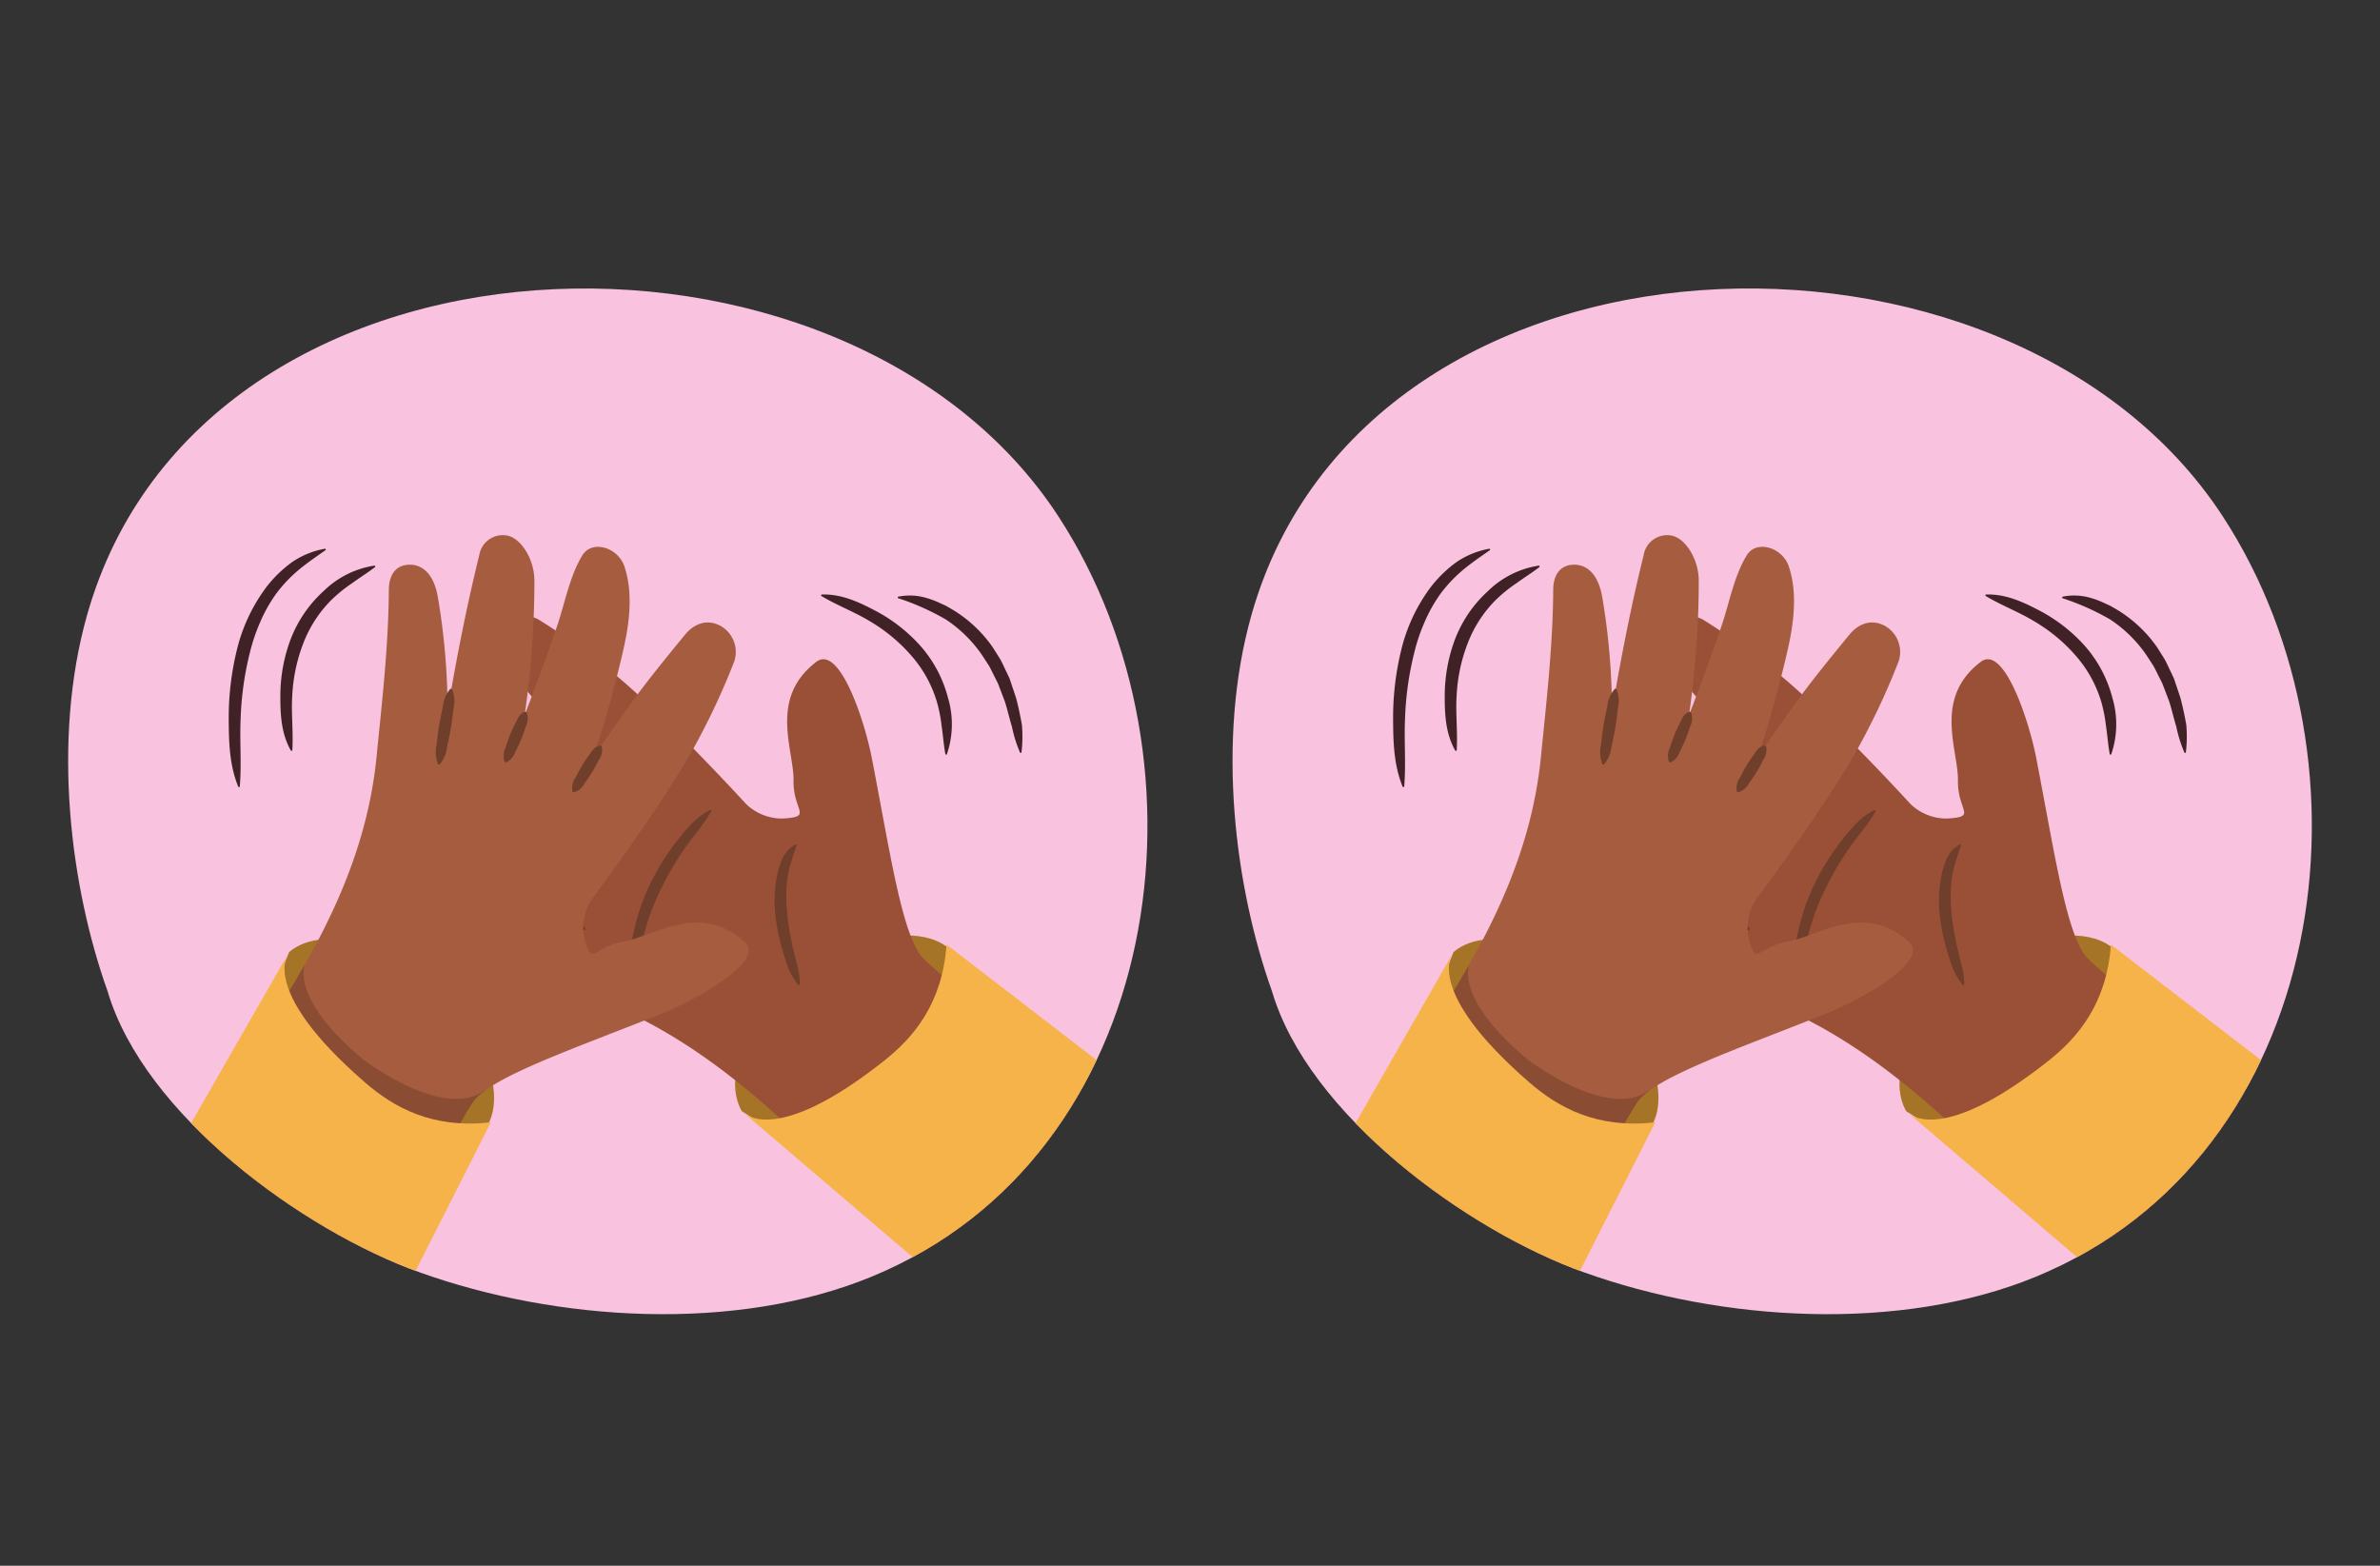<svg id="a8a0175c-138c-4361-852a-d481f5ad866f" data-name="Layer 1" xmlns="http://www.w3.org/2000/svg" xmlns:xlink="http://www.w3.org/1999/xlink" width="380" height="250" viewBox="0 0 380 250"><rect x="0" y="0" width="380" height="250" fill="#333333" stroke="none"/><defs><clipPath id="ae798add-522c-4203-afe7-7158fb79a1c4"><path d="M68.875,441.779c8.619,29.308,46.2,56.679,73.939,66.627,32.568,11.679,74.932,14.334,107.21,1.026,69.586-28.689,82.364-121.779,44.23-180.233C243.6,251.556,91.33,256.174,64.03,352.541,55.519,382.584,60.167,417.4,68.875,441.779Z" style="fill:none"/></clipPath><clipPath id="ee4b1380-e5bd-4c83-9dc0-5449aa40e936"><path d="M230.252,258.582l-6.686-17.228L191.787,253.57l4.5,14.048a11.284,11.284,0,0,0,10.115,5.619C218.486,273.28,230.252,258.582,230.252,258.582Z" style="fill:#f8a386"/></clipPath><clipPath id="ff0c17f3-2531-44a5-aaa3-966f9889124c"><path d="M181.376,140.038c-28.424,4.746-36.132,31.783-37.024,42.267s.685,19.865,3.779,29.966c5.926,19.35,7.216,49.624,41.758,53.249,13.683,1.436,29.262-4.667,38.384-15.234s12.966-19.928,13.607-38.309,1.338-37.154-10.727-52.9C218.379,142.467,205.916,135.942,181.376,140.038Z" style="fill:#f8a386"/></clipPath><clipPath id="a1ed7732-2712-4973-bbd8-b21c5bd5c00f"><path d="M205.913,201.707c7.931-1.118,12.84.821,14.5,5.047,1.916,4.863-1.949,12.325-9.871,14.3-6.532,1.628-12.909-1.441-14.268-6.954S199.248,202.648,205.913,201.707Z" style="fill:#fff"/></clipPath><clipPath id="b60a54af-2189-4a42-ab42-5d6aa778a703"><path d="M239.253,195.365c3.239-3.718,6.118-7.707,10.8-9.542,6.1-2.388,10.34,4.288,10.534,9.787.5,14.106-14.838,19.886-26.137,18.732C230.926,213.982,238.64,196.07,239.253,195.365Z" style="fill:#f8a386"/></clipPath><clipPath id="f7ab645c-02c3-45a6-9677-83aaf9c76309"><path d="M163.475,210.447c-7.727,2.106-11.471,5.827-11.331,10.368.162,5.224,6.66,10.551,14.718,9.234,6.644-1.085,11.29-6.424,10.359-12.025S169.969,208.677,163.475,210.447Z" style="fill:#fff"/></clipPath><clipPath id="a2b53138-c250-4045-b8fb-7051ca68afc9"><path d="M17.178,158.267c5.806,19.74,31.117,38.176,49.8,44.876,21.936,7.866,50.47,9.655,72.211.691,46.87-19.324,55.477-82.024,29.791-121.4C134.865,30.142,32.3,33.252,13.915,98.16,8.182,118.4,11.313,141.846,17.178,158.267Z" style="fill:none"/></clipPath><clipPath id="ae3a4fe5-28b1-4f84-a90a-4b6faf65470a"><path d="M76.526,88.627c-2.039,8.241-3.659,16.54-5.065,24.931a108.375,108.375,0,0,0-1.582-18.4c-.761-3.983-2.819-5.127-4.76-4.983-2.138.159-3.025,1.865-3.037,4.046-.047,8.869-1.089,17.875-1.965,26.668-2.859,28.691-23.541,49.191-37.173,73.089q-.666,1.168-1.31,2.349c-3.046,5.589-8.451,14.764-8.451,14.764S37.651,246.34,37.623,246.6c0,0,34.942-67.039,38.111-70.916s15.574-8.127,29.743-13.766c5.541-2.2,16.873-8.424,13.39-11.548-7.14-6.407-14.426-.892-19.3-.043s-5.081,4.236-6.286-.642a8.271,8.271,0,0,1,1.2-6.094Q97.9,139,101.18,134.3c3.044-4.362,6.015-8.765,8.728-13.365a112.077,112.077,0,0,0,7.338-15.369,4.776,4.776,0,0,0-2.265-5.667c-2.15-1.1-4.161-.323-5.628,1.466-3.31,4.037-6.588,8.049-9.618,12.338-1.74,2.465-3.458,4.947-5.185,7.423.377-.941.735-1.915,1.066-2.939,1.322-4.086,3.01-10.421,3.948-14.612.96-4.289,1.52-8.909.146-13.1-1-3.057-5.172-4.371-6.74-1.785-2.008,3.31-2.74,7.465-3.973,11.13-1.185,3.522-2.466,7.018-3.76,10.5q-.717,1.929-1.468,3.847a148.833,148.833,0,0,0,1.555-21.479c-.015-3.474-2.2-6.826-4.407-7.186A3.8,3.8,0,0,0,76.526,88.627Z" style="fill:#a55c3f"/></clipPath><clipPath id="a5115e96-3628-4e61-89e4-80518ea330c5"><path d="M203.088,158.267c5.805,19.74,31.116,38.176,49.8,44.876,21.935,7.866,50.47,9.655,72.211.691,46.869-19.324,55.476-82.024,29.79-121.4-34.117-52.3-136.679-49.186-155.067,15.722C194.092,118.4,197.222,141.846,203.088,158.267Z" style="fill:none"/></clipPath><clipPath id="bc1e9ae1-c44f-4053-8e1c-27b4f89312a6"><path d="M262.435,88.627c-2.038,8.241-3.658,16.54-5.064,24.931a108.477,108.477,0,0,0-1.582-18.4c-.762-3.983-2.819-5.127-4.761-4.983-2.138.159-3.025,1.865-3.036,4.046-.048,8.869-1.09,17.875-1.966,26.668-2.859,28.691-23.541,49.191-37.172,73.089q-.668,1.168-1.311,2.349c-3.046,5.589-8.45,14.764-8.45,14.764S223.56,246.34,223.532,246.6c0,0,34.942-67.039,38.112-70.916s15.573-8.127,29.743-13.766c5.541-2.2,16.872-8.424,13.39-11.548-7.141-6.407-14.427-.892-19.3-.043s-5.081,4.236-6.286-.642a8.266,8.266,0,0,1,1.195-6.094q3.418-4.591,6.7-9.292c3.044-4.362,6.016-8.765,8.728-13.365a111.96,111.96,0,0,0,7.338-15.369,4.777,4.777,0,0,0-2.264-5.667c-2.151-1.1-4.161-.323-5.629,1.466-3.31,4.037-6.587,8.049-9.617,12.338-1.741,2.465-3.459,4.947-5.186,7.423.377-.941.735-1.915,1.067-2.939,1.322-4.086,3.009-10.421,3.947-14.612.961-4.289,1.52-8.909.147-13.1-1-3.057-5.173-4.371-6.741-1.785-2.007,3.31-2.739,7.465-3.972,11.13-1.186,3.522-2.466,7.018-3.761,10.5q-.716,1.929-1.468,3.847a148.833,148.833,0,0,0,1.555-21.479c-.015-3.474-2.2-6.826-4.406-7.186A3.8,3.8,0,0,0,262.435,88.627Z" style="fill:#a55c3f"/></clipPath><clipPath id="a3ae58e7-6032-499b-8aa9-184491eeae2b"><path d="M73.715-106.364c8.451,28.734,45.294,55.571,72.493,65.324,31.931,11.451,73.466,14.054,105.114,1.006,68.225-28.128,80.753-119.4,43.364-176.709-49.662-76.125-198.955-71.6-225.722,22.885C60.62-164.4,65.177-130.267,73.715-106.364Z" style="fill:none"/></clipPath></defs><g style="clip-path:url(#ae798add-522c-4203-afe7-7158fb79a1c4)"><path d="M230.252,258.582l-6.686-17.228L191.787,253.57l4.5,14.048a11.284,11.284,0,0,0,10.115,5.619C218.486,273.28,230.252,258.582,230.252,258.582Z" style="fill:#f8a386"/><g style="clip-path:url(#ee4b1380-e5bd-4c83-9dc0-5449aa40e936)"><path d="M233.99,245.1s-16.2,30.6-37.708,22.516c-25.019.746-12.982-18.831-12.982-18.831l44.548-13.206Z" style="fill:#c46849"/></g><path d="M153.273,227.348a52.735,52.735,0,0,1-19.6-36.056c-1.355-14.094,4.663-29.335,13.788-39.493-2.547,1.139-7.825-3.858-7.825-3.858s6.414,1.506,12.881-4.439c-2.657-.564-4.231-3.642-5.556-5.857,5.439,2.716,11.82,1.893,17.483.038s11.034-4.68,16.862-5.9a33.743,33.743,0,0,1,27.275,6.427c8.752-2.332,17.694,3.867,23.924,10.959s8.079,11.587,16.053,16.338a5.943,5.943,0,0,1-4.535,3.428l5.309,12.564-4.585-.953c5.245,22.368.359,45.214.359,45.214l-.914-6.463s-2.854,14.459-7.039,16.362" style="fill:#ffe09e"/><path d="M181.376,140.038c-28.424,4.746-36.132,31.783-37.024,42.267s.685,19.865,3.779,29.966c5.926,19.35,7.216,49.624,41.758,53.249,13.683,1.436,29.262-4.667,38.384-15.234s12.966-19.928,13.607-38.309,1.338-37.154-10.727-52.9C218.379,142.467,205.916,135.942,181.376,140.038Z" style="fill:#f8a386"/><g style="clip-path:url(#ff0c17f3-2531-44a5-aaa3-966f9889124c)"><path d="M230.134,225.059a6.533,6.533,0,0,0-3.4-4.418,8.5,8.5,0,0,0-5.744-.662,12.681,12.681,0,0,0-4.35,2.059,15.837,15.837,0,0,0-3.777,3.516,8.279,8.279,0,0,0-1.061,1.917,8.459,8.459,0,0,0-.931,2.823,7.284,7.284,0,0,0,6.045,7.864,11.322,11.322,0,0,0,9.765-3.513C229.112,232.175,230.82,228.57,230.134,225.059Z" style="fill:#f89386"/><path d="M172.229,241.019a7.854,7.854,0,0,0-6.444-6.361,8.321,8.321,0,0,0-5.474-.193A7.074,7.074,0,0,0,156.1,238a6.939,6.939,0,0,0,.272,6.386,8.757,8.757,0,0,0,3.842,3.512,13.067,13.067,0,0,0,5.157,1.393,6.785,6.785,0,0,0,5.26-2.061A7.277,7.277,0,0,0,172.229,241.019Z" style="fill:#f89386"/></g><path d="M205.913,201.707c7.931-1.118,12.84.821,14.5,5.047,1.916,4.863-1.949,12.325-9.871,14.3-6.532,1.628-12.909-1.441-14.268-6.954S199.248,202.648,205.913,201.707Z" style="fill:#fff"/><g style="clip-path:url(#a1ed7732-2712-4973-bbd8-b21c5bd5c00f)"><ellipse cx="208.431" cy="213.954" rx="8.342" ry="8.632" transform="translate(-45.339 56.409) rotate(-13.916)" style="fill:#1c6a8a"/></g><path d="M196.018,209.808a6.646,6.646,0,0,1,1.313-3.651,12.389,12.389,0,0,1,2.8-2.739,15.814,15.814,0,0,1,7.241-2.773,19.394,19.394,0,0,1,3.866-.114,12.588,12.588,0,0,1,3.854.841,11.329,11.329,0,0,1,3.4,2.007,6.39,6.39,0,0,1,2.043,3.312.139.139,0,0,1-.221.138l-.014-.011a35.026,35.026,0,0,0-2.857-2.1,12.156,12.156,0,0,0-3.01-1.5,15.582,15.582,0,0,0-6.777-.405,15.18,15.18,0,0,0-6.417,2.214,13.916,13.916,0,0,0-2.587,2.208c-.8.824-1.564,1.694-2.38,2.65l-.011.012a.137.137,0,0,1-.195.016A.14.14,0,0,1,196.018,209.808Z" style="fill:#b7624b"/><path d="M184.987,218.24a6.406,6.406,0,0,1,1.35,3,14.184,14.184,0,0,1,.12,3.289,14.339,14.339,0,0,1-.592,3.263c-.326,1.072-.741,2.029-1.042,2.949-.692,1.833-.653,3.457.57,4.727,1.2,1.281,3.017,1.594,5.088,2.285a.142.142,0,0,1,.092.18.149.149,0,0,1-.075.086,5.593,5.593,0,0,1-3.307.438,6.24,6.24,0,0,1-3.164-1.6,5.422,5.422,0,0,1-1.741-3.29,8.073,8.073,0,0,1,.462-3.525c.359-1.046.8-1.983,1.094-2.891a15.714,15.714,0,0,0,.658-2.817c.281-1.959-.029-3.816.233-6.009a.144.144,0,0,1,.158-.13A.153.153,0,0,1,184.987,218.24Z" style="fill:#874229"/><path d="M144.834,212.119a37.54,37.54,0,0,1,15.841-26.1,21.79,21.79,0,0,1-5.848,10.364A51.824,51.824,0,0,0,179.58,180.28l-6.436,12.669a52.339,52.339,0,0,0,32.523-33.5c11.209,11.49,16.773,33.9,19.793,41.358,1.017-3.181,1.018-7.4.706-11.036,3.775,7.168,6.938,14.4,6.287,22.471,3.473-5.928,4.756-9.877,11.37-14.4,0,0,1.216-51.944-28.992-58.361C120.2,119.382,144.834,212.119,144.834,212.119Z" style="fill:#ffe09e"/><path d="M239.273,195.365c3.239-3.72,6.118-7.708,10.8-9.543,6.1-2.387,10.341,4.287,10.535,9.787.5,14.106-14.84,19.886-26.139,18.733C230.946,213.982,238.658,196.069,239.273,195.365Z" style="fill:#f8b5a2"/><path d="M239.253,195.365c3.239-3.718,6.118-7.707,10.8-9.542,6.1-2.388,10.34,4.288,10.534,9.787.5,14.106-14.838,19.886-26.137,18.732C230.926,213.982,238.64,196.07,239.253,195.365Z" style="fill:#f8a386"/><g style="clip-path:url(#b60a54af-2189-4a42-ab42-5d6aa778a703)"><path d="M244.193,200.88c-3.874,6.022-3.6,13.333.616,16.325s10.769.539,14.64-5.483,3.595-13.333-.617-16.324S248.063,194.858,244.193,200.88Z" style="fill:#e38768"/><path d="M241.925,205.227c1.428-5.888,7.086-12.351,14.133-11.512.469.056.421.781.014.915-3.014,1-5.678,1.533-8.09,3.74a23.447,23.447,0,0,0-4.933,7.368C242.611,206.7,241.686,206.22,241.925,205.227Z" style="fill:#b7624b"/></g><path d="M189.463,248.482c1.789-.63,3.331-.544,4.93-.937a17.54,17.54,0,0,0,4.489-1.744,17.864,17.864,0,0,0,3.9-2.843,45.107,45.107,0,0,1,3.494-3.62.147.147,0,0,1,.207.019.159.159,0,0,1,.034.094,7.44,7.44,0,0,1-2.325,4.85,16.254,16.254,0,0,1-4.253,3.419,15.914,15.914,0,0,1-5.175,1.756l-1.361.154c-.456.017-.913.035-1.367.016a9.071,9.071,0,0,1-1.35-.263,5.642,5.642,0,0,1-1.261-.638.148.148,0,0,1-.035-.207A.166.166,0,0,1,189.463,248.482Z" style="fill:#874229"/><path d="M163.475,210.447c-7.727,2.106-11.471,5.827-11.331,10.368.162,5.224,6.66,10.551,14.718,9.234,6.644-1.085,11.29-6.424,10.359-12.025S169.969,208.677,163.475,210.447Z" style="fill:#fff"/><g style="clip-path:url(#f7ab645c-02c3-45a6-9677-83aaf9c76309)"><ellipse cx="166.001" cy="222.692" rx="8.342" ry="8.632" transform="translate(-33.999 29.954) rotate(-9.357)" style="fill:#1c6a8a"/></g><path d="M175.564,214.153c-1.129-.556-2.177-1.052-3.234-1.494a13.91,13.91,0,0,0-3.249-1.006,15.19,15.19,0,0,0-6.77.5,15.6,15.6,0,0,0-6.065,3.05,12.174,12.174,0,0,0-2.172,2.568c-.635.943-1.2,1.948-1.8,3.055l-.008.015a.137.137,0,0,1-.187.056.135.135,0,0,1-.07-.095,6.374,6.374,0,0,1,.568-3.849,11.306,11.306,0,0,1,2.329-3.187,12.578,12.578,0,0,1,3.208-2.3,19.38,19.38,0,0,1,3.6-1.422,15.807,15.807,0,0,1,7.748-.314,12.4,12.4,0,0,1,3.656,1.408,6.657,6.657,0,0,1,2.649,2.836.138.138,0,0,1-.07.183.137.137,0,0,1-.117,0Z" style="fill:#b7624b"/><path d="M179.917,125.533a39.12,39.12,0,0,1,16.394,2.049,22.872,22.872,0,0,1,7.219,4.341,16.35,16.35,0,0,1,4.725,7.058l-1.186-.306a10.889,10.889,0,0,1,7.794-2.66,18.721,18.721,0,0,1,7.866,2.061,45.487,45.487,0,0,1,6.652,4.449,62.206,62.206,0,0,1,5.905,5.3l-.115.135c-2.178-1.5-4.312-3.038-6.455-4.547a55.744,55.744,0,0,0-6.555-4.2,17.424,17.424,0,0,0-7.322-1.837,9.49,9.49,0,0,0-6.778,2.358l-.829.8-.357-1.1a15.339,15.339,0,0,0-4.276-6.485,21.555,21.555,0,0,0-6.749-4.16,36.323,36.323,0,0,0-7.818-1.964c-2.678-.419-5.4-.694-8.122-1.107Z" style="fill:#ffe09e"/><path d="M206.985,137.911a24.859,24.859,0,0,0-10.687-5.4,37.46,37.46,0,0,0-12.088-.413c-4.069.352-8.136,1.052-12.267,1.475-4.1.423-8.4.632-12.411-.659l.032-.175a75.611,75.611,0,0,0,12.24-.432c4.066-.476,8.125-1.239,12.269-1.661a38.443,38.443,0,0,1,12.518.617,22.844,22.844,0,0,1,5.9,2.28,16.716,16.716,0,0,1,2.57,1.863,13.4,13.4,0,0,1,2.054,2.391Z" style="fill:#ffe09e"/><path d="M150,152.154c-1.764,1.742-3.745,3.042-5.538,4.633a52.068,52.068,0,0,0-9.32,10.8c-1.3,2.015-2.338,4.144-3.762,6.164l-.165-.068a20.024,20.024,0,0,1,2.821-6.777,40.93,40.93,0,0,1,9.582-11.124A19.389,19.389,0,0,1,149.906,152Z" style="fill:#ffe09e"/><path d="M205.686,159.44a20.363,20.363,0,0,1-.541,9.088,33.67,33.67,0,0,1-8.955,15.8,20.791,20.791,0,0,1-7.51,5.145l-.089-.154a82.26,82.26,0,0,0,6.67-5.9,36.985,36.985,0,0,0,8.616-15.231c.813-2.851,1.091-5.762,1.631-8.752Z" style="fill:#ffe09e"/><path d="M205.675,159.389a28.41,28.41,0,0,1,5.223,7.37,57.755,57.755,0,0,1,6.061,17.016,29.211,29.211,0,0,1,.625,9.01l-.177.011c-.73-2.941-1.077-5.864-1.72-8.76a72.406,72.406,0,0,0-5.95-16.668c-1.322-2.658-2.947-5.112-4.206-7.874Z" style="fill:#ffe09e"/><path d="M214.6,197.029a1.831,1.831,0,0,0,1.365-.788,1.754,1.754,0,0,0-.508-2.605c-3.686-2.278-10.454-5.422-18.271-1.662a1.883,1.883,0,0,0-1.012,2.394,1.944,1.944,0,0,0,2.392,1.012,22.356,22.356,0,0,1,14.763,1.307A2.325,2.325,0,0,0,214.6,197.029Z" style="fill:#ffe09e"/><path d="M151.68,213.327a1.637,1.637,0,0,1-1.465-.1,1.863,1.863,0,0,1-.813-2.522c1.89-3.62,5.848-9.35,13.882-9.44a1.932,1.932,0,0,1,1.934,1.672,1.742,1.742,0,0,1-1.446,1.938,18.913,18.913,0,0,0-11.233,7.6A2,2,0,0,1,151.68,213.327Z" style="fill:#ffe09e"/><path d="M199.533,143.322a36.189,36.189,0,0,1-6.837,9.725,59.95,59.95,0,0,1-19.166,14.026,37.031,37.031,0,0,1-11.335,3.584l-.045-.172c3.658-1.527,7.316-2.842,10.829-4.56a69.238,69.238,0,0,0,18.782-13.755c2.711-2.822,5.024-5.943,7.622-8.943Z" style="fill:#edca7e"/><path d="M171.121,148.664c-3.323,2.264-6.686,4.3-9.746,6.823a58.721,58.721,0,0,0-14.7,18.36c-1.774,3.541-3.081,7.254-4.521,11l-.173-.04a33.918,33.918,0,0,1,3.551-11.527,52.414,52.414,0,0,1,15.042-18.8,33.224,33.224,0,0,1,10.473-5.985Z" style="fill:#edca7e"/><path d="M217,149.775a12.4,12.4,0,0,1,4.363,2.613,41.308,41.308,0,0,1,3.769,3.415,41.893,41.893,0,0,1,3.3,3.874,12.929,12.929,0,0,1,2.484,4.437l-.149.1a25.336,25.336,0,0,1-3.352-3.725c-1.068-1.261-2.166-2.493-3.326-3.665-1.138-1.194-2.339-2.325-3.566-3.431a23.341,23.341,0,0,1-3.618-3.467Z" style="fill:#edca7e"/></g><path d="M17.178,158.267c5.806,19.74,31.117,38.176,49.8,44.876,21.936,7.866,50.47,9.655,72.211.691,46.87-19.324,55.477-82.024,29.791-121.4C134.865,30.142,32.3,33.252,13.915,98.16,8.182,118.4,11.313,141.846,17.178,158.267Z" style="fill:#f9c2df"/><g style="clip-path:url(#a2b53138-c250-4045-b8fb-7051ca68afc9)"><path d="M118.462,177.439s-3.5-5.18,1.99-12.567,19.916-14.886,19.916-14.886,6.426-1.963,10.732,1.128l5.081,12.75-22.865,22.9Z" style="fill:#a67426"/><path d="M61.8,135.8c7.717,3.535,15.571,6.67,23.554,9.612a108.447,108.447,0,0,0-18.372-1.867c-4.056.007-5.562,1.816-5.782,3.751-.242,2.13,1.27,3.319,3.411,3.736,8.7,1.7,17.36,4.394,25.837,6.89,27.659,8.144,43.956,32.278,64.9,50.116q1.024.872,2.064,1.724c4.925,4.032,12.935,11.048,12.935,11.048s39.184-17.486,39.432-17.41c0,0-59.373-46.8-62.592-50.634s-5.09-16.813-8-31.784c-1.136-5.855-5.14-18.145-8.857-15.3-7.623,5.824-3.559,14.009-3.631,18.954s3.217,5.78-1.8,6.057a8.264,8.264,0,0,1-5.766-2.308q-3.876-4.212-7.884-8.313c-3.719-3.8-7.493-7.54-11.508-11.061A112.022,112.022,0,0,0,86.014,98.937a4.777,4.777,0,0,0-5.991,1.171c-1.482,1.908-1.091,4.028.4,5.8,3.351,4,6.683,7.97,10.334,11.744,2.1,2.169,4.218,4.319,6.329,6.476-.854-.545-1.745-1.078-2.689-1.594-3.769-2.059-9.68-4.895-13.623-6.6-4.036-1.742-8.471-3.151-12.848-2.581-3.19.415-5.257,4.269-3.008,6.291,2.879,2.588,6.825,4.08,10.2,5.973,3.241,1.819,6.437,3.728,9.62,5.647q1.761,1.064,3.507,2.158a148.916,148.916,0,0,0-20.816-5.522c-3.415-.631-7.115.893-7.88,2.993A3.805,3.805,0,0,0,61.8,135.8Z" style="fill:#995036"/><path d="M81.99,144.059a4.968,4.968,0,0,1,3.129.353q1.469.435,2.907.958c.957.351,1.9.744,2.836,1.151a5.237,5.237,0,0,1,2.621,1.741l-.08.219a5.243,5.243,0,0,1-3.125-.361c-.979-.293-1.952-.6-2.91-.95s-1.9-.733-2.839-1.144a4.961,4.961,0,0,1-2.619-1.748Z" style="fill:#703f2b"/><path d="M87.861,133.053a2.734,2.734,0,0,1,2.221.552q.962.507,1.871,1.092c.606.393,1.187.823,1.76,1.266a2.881,2.881,0,0,1,1.419,1.792l-.126.2a2.878,2.878,0,0,1-2.217-.559c-.639-.341-1.27-.694-1.876-1.086s-1.193-.813-1.764-1.258c-.562-.461-1.235-.749-1.415-1.8Z" style="fill:#703f2b"/><path d="M95.425,122.272c1.058-.1,1.51.468,2.1.887s1.134.886,1.668,1.365,1.038.994,1.531,1.519a2.858,2.858,0,0,1,1.112,1.986l-.156.173a2.856,2.856,0,0,1-2.093-.892c-.575-.435-1.14-.881-1.674-1.36s-1.045-.985-1.537-1.513-1.1-.928-1.106-1.991Z" style="fill:#703f2b"/><path d="M118.462,177.439s4.726,6.14,22.663-8.041c4.765-3.767,9.321-9.157,10.008-18.573l50.41,38.8-30.318,32.889Z" style="fill:#f5b34a"/><path d="M113.6,129.469c-1.275,2.263-2.942,4.041-4.344,6.09a47.232,47.232,0,0,0-3.709,6.374,36.97,36.97,0,0,0-2.611,6.862l-.454,1.784c-.095.6-.213,1.206-.335,1.81-.156.6-.264,1.207-.379,1.819a14.718,14.718,0,0,1-.506,1.85h-.233a15.967,15.967,0,0,1,.254-7.67l.2-.947.272-.928c.188-.616.346-1.245.574-1.848.462-1.2.917-2.412,1.492-3.566a39.061,39.061,0,0,1,4.043-6.551c1.572-2.006,3.177-4.08,5.579-5.253Z" style="fill:#703f2b"/><path d="M127.211,134.976c-.352.933-.625,1.792-.886,2.667a15.554,15.554,0,0,0-.609,2.67,23.026,23.026,0,0,0-.013,5.572c.053.938.246,1.871.361,2.808.21.926.346,1.868.568,2.8l.7,2.785a11.256,11.256,0,0,1,.37,2.937l-.218.083a11.137,11.137,0,0,1-1.55-2.567c-.382-.911-.634-1.869-.947-2.807-.275-.95-.508-1.918-.737-2.884-.147-.988-.369-1.961-.45-2.964a20.549,20.549,0,0,1,.223-6.046,12.674,12.674,0,0,1,.905-2.945,4.727,4.727,0,0,1,2.13-2.279Z" style="fill:#703f2b"/><g id="b9c00736-3afd-4431-8edf-a605ff25297a" data-name="hphl7_04.203"><path d="M46.146,152.044s4.44-4.4,12.718-.382,18.33,16.8,18.33,16.8,3.124,5.949.888,10.755L66.5,186.581,39.744,168.373Z" style="fill:#a67426"/><path d="M76.526,88.627c-2.039,8.241-3.659,16.54-5.065,24.931a108.375,108.375,0,0,0-1.582-18.4c-.761-3.983-2.819-5.127-4.76-4.983-2.138.159-3.025,1.865-3.037,4.046-.047,8.869-1.089,17.875-1.965,26.668-2.859,28.691-23.541,49.191-37.173,73.089q-.666,1.168-1.31,2.349c-3.046,5.589-8.451,14.764-8.451,14.764S37.651,246.34,37.623,246.6c0,0,34.942-67.039,38.111-70.916s15.574-8.127,29.743-13.766c5.541-2.2,16.873-8.424,13.39-11.548-7.14-6.407-14.426-.892-19.3-.043s-5.081,4.236-6.286-.642a8.271,8.271,0,0,1,1.2-6.094Q97.9,139,101.18,134.3c3.044-4.362,6.015-8.765,8.728-13.365a112.077,112.077,0,0,0,7.338-15.369,4.776,4.776,0,0,0-2.265-5.667c-2.15-1.1-4.161-.323-5.628,1.466-3.31,4.037-6.588,8.049-9.618,12.338-1.74,2.465-3.458,4.947-5.185,7.423.377-.941.735-1.915,1.066-2.939,1.322-4.086,3.01-10.421,3.948-14.612.96-4.289,1.52-8.909.146-13.1-1-3.057-5.172-4.371-6.74-1.785-2.008,3.31-2.74,7.465-3.973,11.13-1.185,3.522-2.466,7.018-3.76,10.5q-.717,1.929-1.468,3.847a148.833,148.833,0,0,0,1.555-21.479c-.015-3.474-2.2-6.826-4.407-7.186A3.8,3.8,0,0,0,76.526,88.627Z" style="fill:#a55c3f"/><g style="clip-path:url(#ae3a4fe5-28b1-4f84-a90a-4b6faf65470a)"><path d="M48.68,154s-2.478,5.34,9.347,15.19c0,0,12.794,9.83,19.4,4.884L72.5,185.017l-27.144-5.75-4.247-17.3Z" style="fill:#703f2b;opacity:0.5"/></g><path d="M72.162,110a4.963,4.963,0,0,1,.235,3.14q-.155,1.524-.4,3.034c-.166,1.006-.377,2.005-.6,3a5.241,5.241,0,0,1-1.223,2.9l-.23-.038a5.241,5.241,0,0,1-.227-3.138c.106-1.016.227-2.029.393-3.036s.366-2.006.595-3a4.963,4.963,0,0,1,1.231-2.9Z" style="fill:#703f2b"/><path d="M84.068,113.723a2.737,2.737,0,0,1-.129,2.285q-.319,1.038-.726,2.042c-.273.668-.587,1.319-.916,1.964a2.884,2.884,0,0,1-1.5,1.728l-.216-.088a2.88,2.88,0,0,1,.137-2.282c.216-.692.446-1.377.718-2.045s.577-1.324.908-1.968c.348-.637.507-1.352,1.505-1.724Z" style="fill:#703f2b"/><path d="M96.067,119.15a2.715,2.715,0,0,1-.481,2.227q-.475.971-1.031,1.893c-.373.614-.784,1.2-1.208,1.787a2.853,2.853,0,0,1-1.744,1.461l-.2-.12a2.86,2.86,0,0,1,.488-2.223c.32-.646.653-1.283,1.025-1.9s.774-1.21,1.2-1.791.708-1.25,1.751-1.458Z" style="fill:#703f2b"/><path d="M46.146,152.044s-5.154,5.785,12.116,20.773c4.587,3.981,10.73,7.455,20.11,6.379L49.618,235.943,11.665,212.27Z" style="fill:#f5b34a"/></g><path d="M131.217,94.924c3.13-.105,5.955,1.216,8.623,2.629a25.67,25.67,0,0,1,7.194,5.657,20.147,20.147,0,0,1,4.31,8.15,14.8,14.8,0,0,1-.154,9.049.133.133,0,0,1-.173.076.139.139,0,0,1-.083-.105c-.271-1.506-.363-2.939-.579-4.354a23.564,23.564,0,0,0-.824-4.155,19.768,19.768,0,0,0-4.1-7.273A26.658,26.658,0,0,0,138.9,99.2c-2.464-1.5-5.138-2.479-7.735-4.027l-.008,0a.133.133,0,0,1-.046-.182A.136.136,0,0,1,131.217,94.924Z" style="fill:#402226"/><path d="M143.434,95.266a9.3,9.3,0,0,1,4.457.2,14.528,14.528,0,0,1,2.1.783l1.023.468.975.562a21.086,21.086,0,0,1,6.529,6.091l1.191,1.9c.358.652.652,1.335.979,2l.476,1.006c.135.343.239.7.359,1.047l.7,2.1c.379,1.417.676,2.855.938,4.289a21.187,21.187,0,0,1-.063,4.389.132.132,0,0,1-.252.036l0-.011a21.327,21.327,0,0,1-1.278-4.11c-.42-1.341-.711-2.712-1.14-4.036l-.742-1.946c-.127-.322-.237-.652-.377-.968l-.464-.924c-.315-.611-.6-1.243-.936-1.839l-1.122-1.719A21.136,21.136,0,0,0,151,98.9a40.228,40.228,0,0,0-7.565-3.378l-.014,0a.133.133,0,0,1,.017-.253Z" style="fill:#402226"/><path d="M46.426,119.82c-1.542-2.726-1.679-5.842-1.662-8.86a25.693,25.693,0,0,1,1.683-9,20.14,20.14,0,0,1,5.228-7.593,14.789,14.789,0,0,1,8.092-4.054.134.134,0,0,1,.148.117.14.14,0,0,1-.055.123c-1.209.937-2.437,1.682-3.591,2.529a23.47,23.47,0,0,0-3.3,2.655,19.764,19.764,0,0,0-4.55,7,26.661,26.661,0,0,0-1.754,8.293c-.189,2.879.181,5.7.011,8.72v.01a.133.133,0,0,1-.14.125A.138.138,0,0,1,46.426,119.82Z" style="fill:#402226"/><path d="M38.035,125.6c-1.425-3.479-1.5-7.2-1.517-10.868a45.453,45.453,0,0,1,1.31-10.988,27.424,27.424,0,0,1,4.78-10.107,19.974,19.974,0,0,1,4.074-3.92,13.617,13.617,0,0,1,5.179-2.1.131.131,0,0,1,.1.237l-.005,0C50.437,88.921,49,89.9,47.663,91.017a22.709,22.709,0,0,0-3.554,3.76A23.786,23.786,0,0,0,41.557,99.3a29,29,0,0,0-1.678,4.97,50.13,50.13,0,0,0-1.46,10.505c-.163,3.573.168,7.1-.13,10.778v.006a.132.132,0,0,1-.142.121A.134.134,0,0,1,38.035,125.6Z" style="fill:#402226"/></g><path d="M203.088,158.267c5.805,19.74,31.116,38.176,49.8,44.876,21.935,7.866,50.47,9.655,72.211.691,46.869-19.324,55.476-82.024,29.79-121.4-34.117-52.3-136.679-49.186-155.067,15.722C194.092,118.4,197.222,141.846,203.088,158.267Z" style="fill:#f9c2df"/><g style="clip-path:url(#a5115e96-3628-4e61-89e4-80518ea330c5)"><path d="M304.372,177.439s-3.5-5.18,1.989-12.567,19.917-14.886,19.917-14.886,6.425-1.963,10.731,1.128l5.082,12.75-22.866,22.9Z" style="fill:#a67426"/><path d="M247.71,135.8c7.718,3.535,15.571,6.67,23.554,9.612a108.437,108.437,0,0,0-18.372-1.867c-4.055.007-5.562,1.816-5.781,3.751-.242,2.13,1.269,3.319,3.41,3.736,8.706,1.7,17.36,4.394,25.837,6.89,27.66,8.144,43.956,32.278,64.9,50.116q1.023.872,2.063,1.724c4.926,4.032,12.935,11.048,12.935,11.048s39.184-17.486,39.432-17.41c0,0-59.372-46.8-62.592-50.634s-5.089-16.813-7.994-31.784c-1.137-5.855-5.14-18.145-8.858-15.3-7.623,5.824-3.559,14.009-3.631,18.954s3.218,5.78-1.8,6.057a8.262,8.262,0,0,1-5.765-2.308q-3.876-4.212-7.885-8.313c-3.719-3.8-7.493-7.54-11.508-11.061a112.022,112.022,0,0,0-13.736-10.067,4.776,4.776,0,0,0-5.99,1.171c-1.483,1.908-1.091,4.028.394,5.8,3.351,4,6.684,7.97,10.335,11.744,2.1,2.169,4.217,4.319,6.328,6.476-.854-.545-1.744-1.078-2.689-1.594-3.768-2.059-9.68-4.895-13.623-6.6-4.036-1.742-8.47-3.151-12.848-2.581-3.19.415-5.256,4.269-3.007,6.291,2.879,2.588,6.825,4.08,10.2,5.973,3.241,1.819,6.438,3.728,9.62,5.647q1.763,1.064,3.507,2.158a148.938,148.938,0,0,0-20.815-5.522c-3.416-.631-7.116.893-7.881,2.993A3.806,3.806,0,0,0,247.71,135.8Z" style="fill:#995036"/><path d="M267.9,144.059a4.965,4.965,0,0,1,3.128.353q1.47.435,2.907.958c.958.351,1.9.744,2.837,1.151a5.241,5.241,0,0,1,2.621,1.741l-.08.219a5.248,5.248,0,0,1-3.126-.361c-.978-.293-1.952-.6-2.91-.95s-1.9-.733-2.839-1.144a4.955,4.955,0,0,1-2.618-1.748Z" style="fill:#703f2b"/><path d="M273.77,133.053a2.734,2.734,0,0,1,2.221.552q.962.507,1.872,1.092c.606.393,1.187.823,1.76,1.266a2.884,2.884,0,0,1,1.419,1.792l-.127.2a2.881,2.881,0,0,1-2.217-.559c-.639-.341-1.269-.694-1.876-1.086s-1.193-.813-1.764-1.258c-.561-.461-1.234-.749-1.414-1.8Z" style="fill:#703f2b"/><path d="M281.334,122.272c1.059-.1,1.51.468,2.1.887s1.134.886,1.668,1.365,1.038.994,1.532,1.519a2.86,2.86,0,0,1,1.111,1.986l-.156.173a2.856,2.856,0,0,1-2.093-.892c-.575-.435-1.139-.881-1.674-1.36s-1.045-.985-1.536-1.513-1.1-.928-1.106-1.991Z" style="fill:#703f2b"/><path d="M304.372,177.439s4.725,6.14,22.663-8.041c4.764-3.767,9.32-9.157,10.007-18.573l50.41,38.8-30.318,32.889Z" style="fill:#f5b34a"/><path d="M299.506,129.469c-1.274,2.263-2.942,4.041-4.343,6.09a47.239,47.239,0,0,0-3.71,6.374,37.04,37.04,0,0,0-2.611,6.862l-.453,1.784c-.1.6-.214,1.206-.335,1.81-.157.6-.264,1.207-.38,1.819a14.711,14.711,0,0,1-.5,1.85h-.233a15.954,15.954,0,0,1,.253-7.67l.2-.947.271-.928c.188-.616.346-1.245.574-1.848.462-1.2.918-2.412,1.492-3.566a39.127,39.127,0,0,1,4.043-6.551c1.573-2.006,3.177-4.08,5.579-5.253Z" style="fill:#703f2b"/><path d="M313.12,134.976c-.351.933-.625,1.792-.885,2.667a15.462,15.462,0,0,0-.61,2.67,23.077,23.077,0,0,0-.012,5.572c.052.938.245,1.871.361,2.808.209.926.346,1.868.568,2.8l.7,2.785a11.256,11.256,0,0,1,.369,2.937l-.218.083a11.172,11.172,0,0,1-1.55-2.567c-.381-.911-.634-1.869-.946-2.807-.276-.95-.508-1.918-.738-2.884-.147-.988-.369-1.961-.45-2.964a20.549,20.549,0,0,1,.224-6.046,12.672,12.672,0,0,1,.9-2.945,4.731,4.731,0,0,1,2.13-2.279Z" style="fill:#703f2b"/><g id="a8b2aa3f-b927-4781-b5b7-a81d17baa3e1" data-name="hphl7_04.203"><path d="M232.056,152.044s4.439-4.4,12.718-.382,18.329,16.8,18.329,16.8,3.124,5.949.888,10.755l-11.583,7.363-26.754-18.208Z" style="fill:#a67426"/><path d="M262.435,88.627c-2.038,8.241-3.658,16.54-5.064,24.931a108.477,108.477,0,0,0-1.582-18.4c-.762-3.983-2.819-5.127-4.761-4.983-2.138.159-3.025,1.865-3.036,4.046-.048,8.869-1.09,17.875-1.966,26.668-2.859,28.691-23.541,49.191-37.172,73.089q-.668,1.168-1.311,2.349c-3.046,5.589-8.45,14.764-8.45,14.764S223.56,246.34,223.532,246.6c0,0,34.942-67.039,38.112-70.916s15.573-8.127,29.743-13.766c5.541-2.2,16.872-8.424,13.39-11.548-7.141-6.407-14.427-.892-19.3-.043s-5.081,4.236-6.286-.642a8.266,8.266,0,0,1,1.195-6.094q3.418-4.591,6.7-9.292c3.044-4.362,6.016-8.765,8.728-13.365a111.96,111.96,0,0,0,7.338-15.369,4.777,4.777,0,0,0-2.264-5.667c-2.151-1.1-4.161-.323-5.629,1.466-3.31,4.037-6.587,8.049-9.617,12.338-1.741,2.465-3.459,4.947-5.186,7.423.377-.941.735-1.915,1.067-2.939,1.322-4.086,3.009-10.421,3.947-14.612.961-4.289,1.52-8.909.147-13.1-1-3.057-5.173-4.371-6.741-1.785-2.007,3.31-2.739,7.465-3.972,11.13-1.186,3.522-2.466,7.018-3.761,10.5q-.716,1.929-1.468,3.847a148.833,148.833,0,0,0,1.555-21.479c-.015-3.474-2.2-6.826-4.406-7.186A3.8,3.8,0,0,0,262.435,88.627Z" style="fill:#a55c3f"/><g style="clip-path:url(#bc1e9ae1-c44f-4053-8e1c-27b4f89312a6)"><path d="M234.589,154s-2.477,5.34,9.347,15.19c0,0,12.794,9.83,19.4,4.884l-4.927,10.944-27.145-5.75-4.247-17.3Z" style="fill:#703f2b;opacity:0.5"/></g><path d="M258.071,110a4.963,4.963,0,0,1,.235,3.14q-.155,1.524-.4,3.034c-.167,1.006-.378,2.005-.6,3a5.227,5.227,0,0,1-1.223,2.9l-.23-.038a5.241,5.241,0,0,1-.227-3.138c.106-1.016.228-2.029.393-3.036s.366-2.006.6-3a4.97,4.97,0,0,1,1.231-2.9Z" style="fill:#703f2b"/><path d="M269.978,113.723a2.741,2.741,0,0,1-.13,2.285c-.213.692-.453,1.373-.725,2.042s-.588,1.319-.916,1.964a2.886,2.886,0,0,1-1.5,1.728l-.216-.088a2.884,2.884,0,0,1,.137-2.282c.216-.692.446-1.377.718-2.045s.577-1.324.909-1.968c.348-.637.506-1.352,1.5-1.724Z" style="fill:#703f2b"/><path d="M281.977,119.15a2.719,2.719,0,0,1-.481,2.227c-.318.647-.66,1.279-1.032,1.893s-.783,1.2-1.207,1.787a2.858,2.858,0,0,1-1.745,1.461l-.2-.12a2.86,2.86,0,0,1,.487-2.223c.321-.646.654-1.283,1.025-1.9s.774-1.21,1.2-1.791.708-1.25,1.751-1.458Z" style="fill:#703f2b"/><path d="M232.056,152.044s-5.154,5.785,12.115,20.773c4.588,3.981,10.731,7.455,20.11,6.379l-28.753,56.747L197.575,212.27Z" style="fill:#f5b34a"/></g><path d="M317.126,94.924c3.13-.105,5.956,1.216,8.623,2.629a25.67,25.67,0,0,1,7.194,5.657,20.135,20.135,0,0,1,4.31,8.15,14.789,14.789,0,0,1-.154,9.049.132.132,0,0,1-.172.076.14.14,0,0,1-.084-.105c-.27-1.506-.363-2.939-.579-4.354a23.384,23.384,0,0,0-.824-4.155,19.78,19.78,0,0,0-4.1-7.273,26.663,26.663,0,0,0-6.539-5.395c-2.464-1.5-5.137-2.479-7.734-4.027l-.008,0a.133.133,0,0,1-.047-.182A.136.136,0,0,1,317.126,94.924Z" style="fill:#402226"/><path d="M329.344,95.266a9.293,9.293,0,0,1,4.456.2,14.584,14.584,0,0,1,2.1.783l1.022.468.975.562a21.075,21.075,0,0,1,6.529,6.091l1.192,1.9c.357.652.651,1.335.978,2l.476,1.006c.135.343.239.7.36,1.047l.7,2.1c.379,1.417.677,2.855.938,4.289a21.256,21.256,0,0,1-.062,4.389.133.133,0,0,1-.253.036l0-.011a21.257,21.257,0,0,1-1.278-4.11c-.421-1.341-.712-2.712-1.141-4.036l-.742-1.946c-.127-.322-.237-.652-.377-.968l-.464-.924c-.315-.611-.6-1.243-.935-1.839l-1.123-1.719a21.146,21.146,0,0,0-5.783-5.679,40.266,40.266,0,0,0-7.566-3.378l-.014,0a.133.133,0,0,1,.018-.253Z" style="fill:#402226"/><path d="M232.336,119.82c-1.542-2.726-1.68-5.842-1.663-8.86a25.693,25.693,0,0,1,1.683-9,20.143,20.143,0,0,1,5.229-7.593,14.785,14.785,0,0,1,8.092-4.054.132.132,0,0,1,.147.117.142.142,0,0,1-.054.123c-1.21.937-2.438,1.682-3.591,2.529a23.536,23.536,0,0,0-3.3,2.655,19.761,19.761,0,0,0-4.549,7,26.634,26.634,0,0,0-1.755,8.293c-.188,2.879.181,5.7.012,8.72v.01a.133.133,0,0,1-.14.125A.134.134,0,0,1,232.336,119.82Z" style="fill:#402226"/><path d="M223.945,125.6c-1.425-3.479-1.5-7.2-1.517-10.868a45.451,45.451,0,0,1,1.309-10.988,27.424,27.424,0,0,1,4.78-10.107,19.979,19.979,0,0,1,4.075-3.92,13.61,13.61,0,0,1,5.179-2.1.133.133,0,0,1,.152.107.13.13,0,0,1-.055.13l0,0c-1.518,1.058-2.957,2.039-4.292,3.154a22.751,22.751,0,0,0-3.554,3.76,23.84,23.84,0,0,0-2.552,4.526,29,29,0,0,0-1.677,4.97,50.065,50.065,0,0,0-1.46,10.505c-.163,3.573.167,7.1-.13,10.778v.006a.132.132,0,0,1-.253.04Z" style="fill:#402226"/></g><g style="clip-path:url(#a3ae58e7-6032-499b-8aa9-184491eeae2b)"><path d="M178.93-62.11c-5.582-11.3-15.132-19.678-21.167-30.647-12.943-23.525-9.77-32.737,10.584-49.409,24.71-20.24,47.919-12.885,62.348,11.764,8.683,14.833,9.412,32.939,5.882,41.174,4.58,31.552,7.568,57.613,4.706,87.053L184.816,6.06S176.581-37.467,178.93-62.11Z" style="fill:#d59163"/></g></svg>